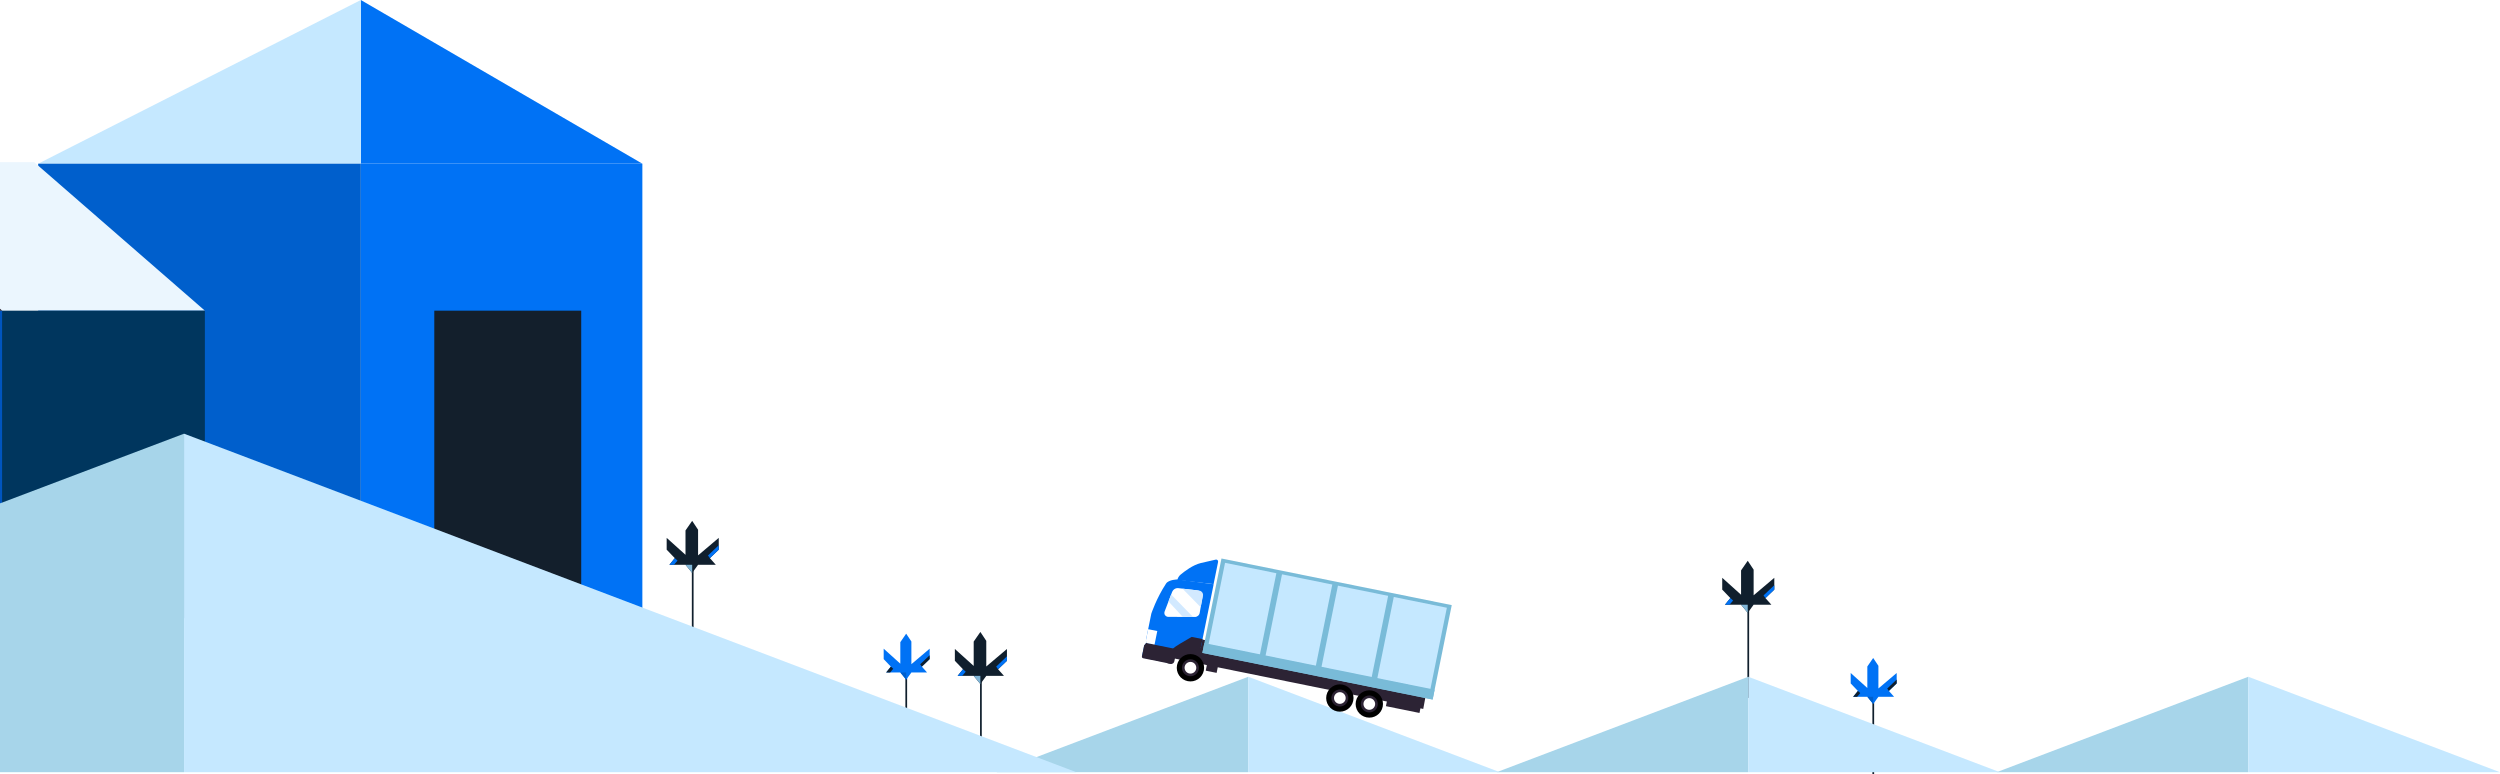 <svg fill="none" height="446" viewBox="0 0 1440 446" width="1440" xmlns="http://www.w3.org/2000/svg" xmlns:xlink="http://www.w3.org/1999/xlink"><rect x="0" y="0" width="1440" height="446" fill="#808080" stroke="none"/><clipPath id="a"><path d="m0 0h1440v446h-1440z"/></clipPath><clipPath id="b"><path d="m-257 0h627v385h-627z"/></clipPath><g clip-path="url(#a)"><path d="m0 0h1440v446h-1440z" fill="#fff"/><path d="m1007 346v56" stroke="#101f2d" stroke-miterlimit="10"/><path d="m565 387v56" stroke="#101f2d" stroke-miterlimit="10"/><path d="m399 323v56" stroke="#101f2d" stroke-miterlimit="10"/><g clip-path="url(#b)"><path d="m207.834 94.286v-94.286l162.166 94.286z" fill="#0072f5"/><path d="m21.977 94.286 185.857-94.286v94.286z" fill="#c5e8ff"/><path d="m370.127 94.286h-162.293v261.82h162.293z" fill="#0072f5"/><path d="m207.834 94.286h-185.857v261.82h185.857z" fill="#005fcc"/><path d="m118.009 178.94h-178.256l-98.313-85.541h178.256z" fill="#ebf6fe"/><path d="m118.009 178.94h-178.256v176.786h178.256z" fill="#00365e"/><path d="m1.199 178.94h-61.446v176.786h61.446z" fill="#0055bf"/><path d="m-158.56 93.399h68.54l91.218 85.541h-61.446z" fill="#2c2334"/><path d="m334.779 178.94h-84.63v177.166h84.63z" fill="#131f2c"/></g><path d="m1079 398v48" stroke="#101f2d" stroke-miterlimit="10"/><path d="m522 384v48" stroke="#101f2d" stroke-miterlimit="10"/><g fill="#a7d5ea"><path d="m-409 444.804h391.452 123.548v-195z"/><path d="m574 444.804h110.215 34.785v-55z"/><path d="m862 444.804h110.215 34.785v-55z"/><path d="m1150 444.804h110.21 34.79v-55z"/></g><path d="m620 444.804h-390.692-123.308v-195z" fill="#c5e8ff"/><path d="m864 444.804h-110.215-34.785v-55z" fill="#c5e8ff"/><path d="m1152 444.804h-110.21-34.79v-55z" fill="#c5e8ff"/><path d="m1440 444.804h-110.21-34.79v-55z" fill="#c5e8ff"/><path d="m819.795 408.343-146.685-29.704 2.758-13.622 146.453 29.656z" fill="#2c2334"/><path d="m691.66 324.316c3.966-.939 6.907-1.602 8.629-1.979.81-.175 1.487.543 1.327 1.334l-2.589 12.785-20.861-2.385c.245-1.209.898-2.286 1.831-3.066 2.33-1.948 7.083-5.583 11.663-6.689z" fill="#0072f5"/><path d="m660.062 368.738 3.098-15.297s2.896-8.803 8.489-17.302c1.54-2.35 6.629-2.384 6.629-2.384l20.786 2.757-7.447 36.776-4.138-.838c-2.232-.452-10.7.495-12.008 6.958l-.556 2.743-11.344-2.297-4.975-1.008c-.511-.103-.845-.606-.741-1.118l1.205-5.951 1.157-1.411z" fill="#0072f5"/><path d="m660.226 370.32c6.64 1.15 13.345 1.976 19.938 3.359-2.217 1.149-4.184 2.977-4.787 5.952l-.574 2.836-16.319-3.304c-.512-.104-.845-.607-.732-1.165l1.261-6.23z" fill="#2c2334"/><path d="m674.385 339.597c.571-1.384 2.005-2.255 3.512-2.047l13.411 1.651c1.888.237 3.214 2.054 2.884 3.923l-4.645 24.615s-7.708 1.972-9.804 3.241c-2.087 1.223-3.254 2.681-3.254 2.681l-11.437-2.316 3.408-16.83c.038-.186.085-.419.169-.595z" fill="#0072f5"/><path d="m675.107 341.05c.599-1.524 2.043-2.441 3.559-2.28l11.068 1.274c.902.085 1.673.58 2.201 1.317.612.801.833 1.862.626 2.885l-1.537 8.788c-.227 1.358-1.448 2.369-2.797 2.338l-15.331-.056c-.149.018-.289-.01-.428-.038-.558-.113-1.069-.459-1.412-.915-.408-.615-.49-1.406-.256-2.085 1.507-3.857 4.307-11.228 4.307-11.228z" fill="#fff"/><path d="m665.015 371.289-4.789-.969-.163-1.582 1.28-6.323 5.254 1.064z" fill="#fff"/><path d="m687.255 376.906c4.277.866 7.021 5.003 6.155 9.281-.866 4.277-5.004 7.021-9.281 6.155-4.277-.867-7.021-5.004-6.155-9.281s5.003-7.021 9.281-6.155z" fill="#000"/><path d="m686.661 379.835c2.651.537 4.356 3.108 3.819 5.758-.536 2.651-3.108 4.356-5.758 3.82-2.65-.537-4.356-3.109-3.819-5.759s3.108-4.356 5.758-3.819z" fill="#2c2334"/><path d="m686.36 381.323c1.813.367 3 2.156 2.633 3.969s-2.157 3-3.97 2.633-3-2.156-2.632-3.97c.367-1.813 2.156-2.999 3.969-2.632z" fill="#fff"/><path d="m773.313 394.332c4.278.867 7.022 5.004 6.155 9.281-.866 4.277-5.003 7.021-9.28 6.155-4.278-.866-7.021-5.003-6.155-9.281.912-4.267 5.05-7.011 9.28-6.155z" fill="#000"/><path d="m772.72 397.261c2.65.537 4.356 3.109 3.819 5.759s-3.108 4.356-5.758 3.819c-2.651-.537-4.356-3.108-3.819-5.758.583-2.641 3.154-4.347 5.758-3.82z" fill="#2c2334"/><path d="m772.419 398.749c1.813.367 2.999 2.157 2.632 3.97s-2.156 2.999-3.969 2.632-3-2.156-2.633-3.969c.414-1.804 2.156-3 3.97-2.633z" fill="#fff"/><path d="m790.283 397.769c4.277.866 7.021 5.003 6.155 9.28-.866 4.278-5.003 7.022-9.281 6.155-4.277-.866-7.021-5.003-6.155-9.28.867-4.278 5.05-7.012 9.281-6.155z" fill="#000"/><path d="m789.69 400.698c2.65.536 4.355 3.108 3.819 5.758-.537 2.65-3.109 4.356-5.759 3.819-2.65-.536-4.355-3.108-3.819-5.758.537-2.65 3.109-4.356 5.759-3.819z" fill="#2c2334"/><path d="m789.388 402.186c1.814.367 3 2.156 2.633 3.969s-2.156 3-3.969 2.633c-1.814-.368-3-2.157-2.633-3.97s2.156-3 3.969-2.632z" fill="#fff"/><path d="m703.565 321.694 132.645 26.86-11.006 54.35-132.645-26.86z" fill="#79bbd8"/><path d="m705.625 324.192 127.763 25.871-9.537 47.098-127.763-25.872z" fill="#c5e8ff"/><path d="m693.699 370.419 132.645 26.86-1.149 5.672-132.645-26.86z" fill="#79bbd8"/><path d="m679.631 370.813c3.121-1.788 6.755-3.957 6.755-3.957l6.276 1.271-1.214 5.998c-.066.325-.402.548-.727.482l-6.044-1.224c-5.515-.729-7.64 4.503-7.64 4.503l-.621 3.069c-.198.976-1.158 1.653-2.18 1.446l-1.767-.358s.265-1.786.932-4.603c.658-2.771 2.606-4.506 6.23-6.627z" fill="#2c2334"/><path d="m799.758 399.494 19.342 3.916-1.469 7.253-19.341-3.916z" fill="#2c2334"/><path d="m696.042 378.685 6.276 1.271-1.544 7.625-6.276-1.271z" fill="#2c2334"/><path d="m728.209 381.338-3.254-.659 10.393-51.328 3.255.659z" fill="#79bbd8"/><path d="m760.422 387.861-3.254-.659 10.394-51.328 3.254.659z" fill="#79bbd8"/><path d="m792.59 394.375-3.254-.659 10.394-51.328 3.254.659z" fill="#79bbd8"/><path d="m674.583 342.445 12.584 12.905-5.898-.032-8.221-8.877z" fill="#d2e9ff"/><path d="m681.121 339.074 10.469 10.687 1.327-6.556c.292-1.441-.728-2.858-2.197-3.01z" fill="#d2e9ff"/><path d="m993.578 348.315h9.272l3.84 4.683 3.4-4.683h10.21l-3.4-3.821 5.1-4.881v-6.803l-11.91 10.082v-14.765l-3.4-5.127-3.84 5.546v14.025l-10.85-9.761v6.803l4.683 4.881z" fill="#101f2d"/><path d="m1016.9 344.494-1.09-1.528 6.19-5.916v2.564z" fill="#0072f5"/><path d="m1006.69 352.998-3.84-4.684h3.84z" fill="#82b7d8"/><path d="m996.684 344.494 1.577 1.405-2.045 2.415h-2.638z" fill="#0072f5"/><path d="m551.578 389.315h9.268l3.845 4.683 3.401-4.683h10.205l-3.401-3.821 5.102-4.881v-6.803l-11.906 10.082v-14.765l-3.401-5.127-3.845 5.546v14.025l-10.846-9.761v6.803l4.683 4.881z" fill="#101f2d"/><path d="m574.895 385.494-1.084-1.528 6.186-5.916v2.564z" fill="#0072f5"/><path d="m564.691 393.998-3.845-4.684h3.845z" fill="#82b7d8"/><path d="m554.683 385.494 1.578 1.405-2.046 2.415h-2.637z" fill="#0072f5"/><path d="m385.578 325.315h9.268l3.845 4.683 3.401-4.683h10.205l-3.401-3.821 5.102-4.881v-6.803l-11.906 10.082v-14.765l-3.401-5.127-3.845 5.546v14.025l-10.846-9.761v6.803l4.683 4.881z" fill="#101f2d"/><path d="m408.895 321.494-1.084-1.528 6.186-5.916v2.564z" fill="#0072f5"/><path d="m398.691 329.998-3.845-4.684h3.845z" fill="#82b7d8"/><path d="m388.683 321.494 1.578 1.405-2.046 2.415h-2.637z" fill="#0072f5"/><path d="m1067.39 401.356h8.19l3.37 4.136 3.01-4.136h9.03l-3-3.374 4.5-4.332v-6.008l-10.53 8.925v-13.061l-3.01-4.506-3.37 4.898v12.386l-9.58-8.642v6.008l4.14 4.332z" fill="#0072f5"/><path d="m1087.99 397.982-.96-1.35 5.46-5.224v2.242z" fill="#101f2d"/><path d="m1078.95 405.492-3.37-4.136h3.37z" fill="#005fcc"/><path d="m1070.14 397.982 1.37 1.219-1.79 2.155h-2.33z" fill="#101f2d"/><path d="m510.393 387.356h8.185l3.374 4.136 3.004-4.136h9.034l-3.004-3.374 4.506-4.332v-6.008l-10.536 8.925v-13.061l-3.004-4.506-3.374 4.898v12.386l-9.578-8.642v6.008l4.136 4.332z" fill="#0072f5"/><path d="m530.986 383.982-.958-1.35 5.464-5.224v2.242z" fill="#101f2d"/><path d="m521.952 391.492-3.374-4.136h3.374z" fill="#005fcc"/><path d="m513.136 383.982 1.372 1.219-1.785 2.155h-2.329z" fill="#101f2d"/></g></svg>